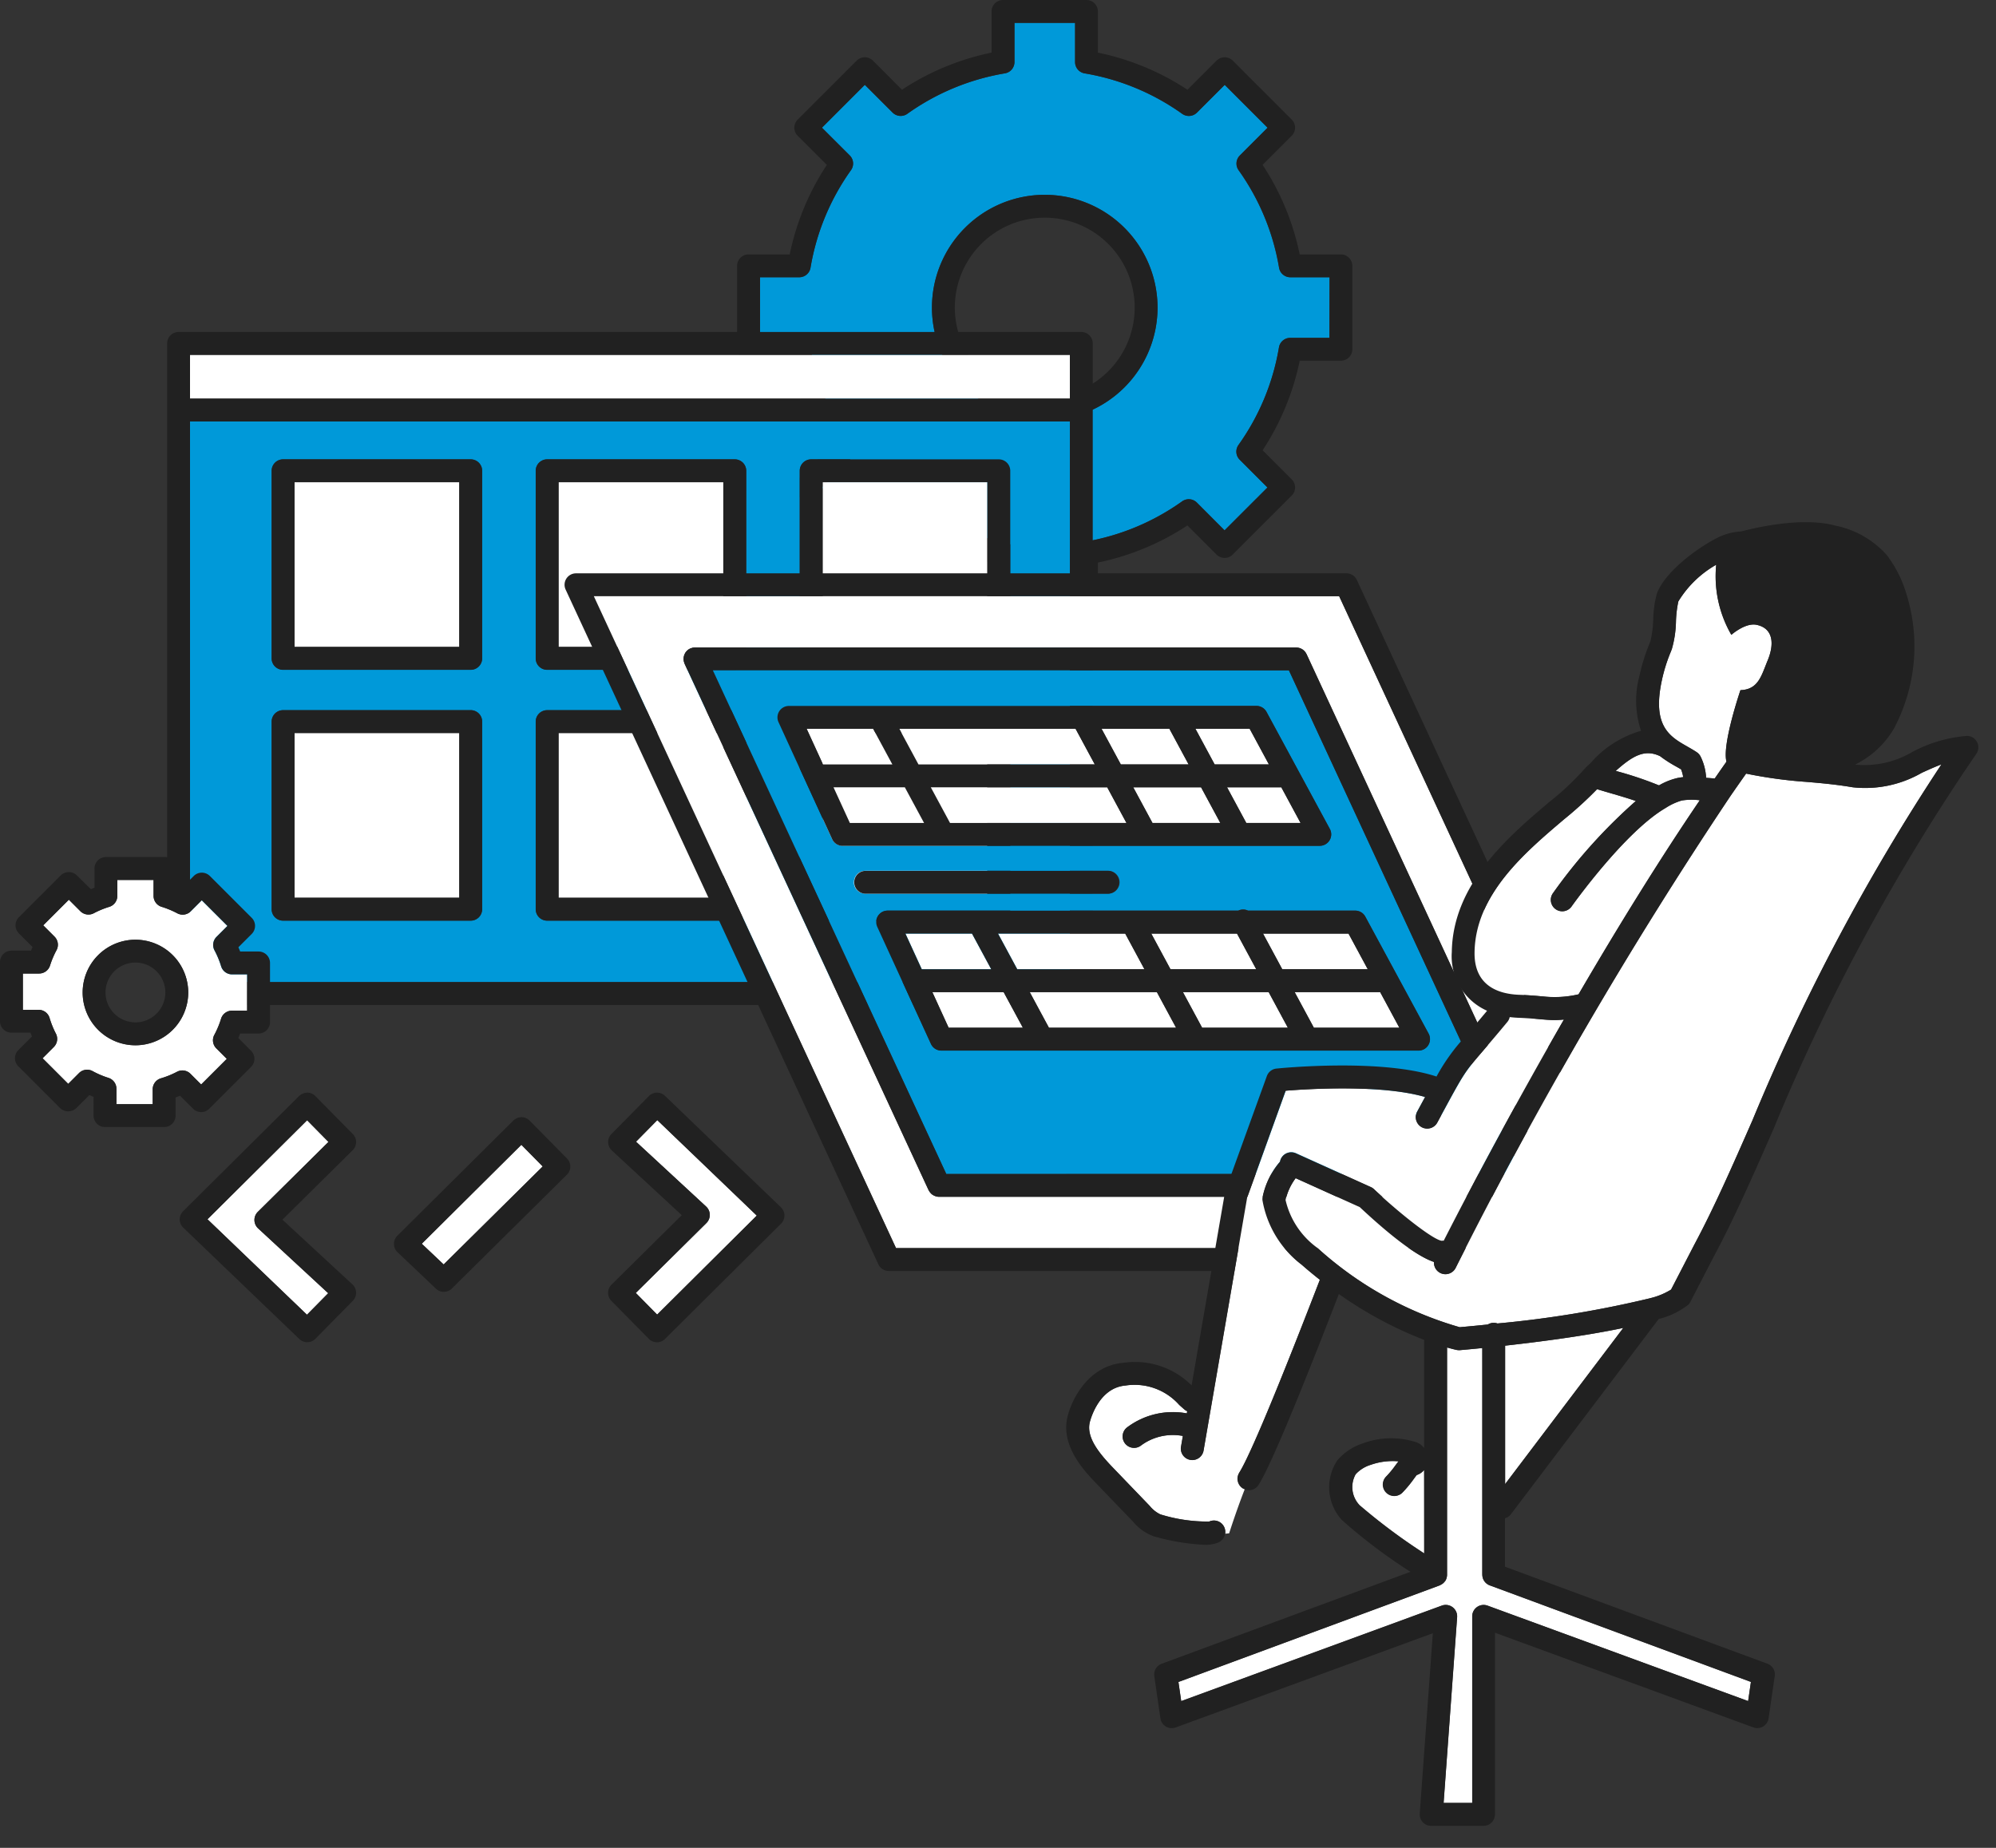 <svg id="グループ_35202" data-name="グループ 35202" xmlns="http://www.w3.org/2000/svg" xmlns:xlink="http://www.w3.org/1999/xlink" width="135" height="125" viewBox="0 0 135 125">
  <rect x="0" y="0" width="135" height="125" fill="#333333" stroke="none"/>
  <defs>
    <clipPath id="clip-path">
      <rect id="長方形_10333" data-name="長方形 10333" width="135" height="125" fill="none"/>
    </clipPath>
  </defs>
  <g id="グループ_35193" data-name="グループ 35193" clip-path="url(#clip-path)">
    <path id="パス_216749" data-name="パス 216749" d="M121.555,19.168a15.867,15.867,0,0,0-2.737-6.6.773.773,0,0,1,.083-.995l1.878-1.878-2.9-2.9L116,8.671a.773.773,0,0,1-.995.083,15.88,15.88,0,0,0-6.6-2.737.773.773,0,0,1-.645-.762V2.6h-4.1V5.255a.772.772,0,0,1-.645.762,15.872,15.872,0,0,0-6.6,2.737.774.774,0,0,1-.995-.083L93.54,6.794l-2.9,2.9,1.878,1.878a.773.773,0,0,1,.083.995,15.873,15.873,0,0,0-2.737,6.6.772.772,0,0,1-.762.645H86.451v4.1H89.1a.772.772,0,0,1,.762.645,15.879,15.879,0,0,0,2.737,6.6.774.774,0,0,1-.083,1l-1.878,1.877,2.9,2.9,1.878-1.878a.773.773,0,0,1,.995-.083,15.872,15.872,0,0,0,6.6,2.737.773.773,0,0,1,.645.762v2.654h4.1V38.468a.773.773,0,0,1,.645-.762,15.872,15.872,0,0,0,6.6-2.737.773.773,0,0,1,.995.083l1.878,1.878,2.9-2.9L118.9,32.154a.774.774,0,0,1-.083-1,15.867,15.867,0,0,0,2.737-6.6.774.774,0,0,1,.763-.645h2.652v-4.1h-2.652a.774.774,0,0,1-.763-.645M105.711,29.491a7.629,7.629,0,1,1,7.629-7.629,7.638,7.638,0,0,1-7.629,7.629" transform="translate(-35.049 -1.055)" fill="#0099d9"/>
    <path id="パス_216750" data-name="パス 216750" d="M124.688,17.211H121.9a17.371,17.371,0,0,0-2.51-6.057l1.97-1.971a.773.773,0,0,0,0-1.093L117.372,4.1a.774.774,0,0,0-1.093,0l-1.971,1.97a17.355,17.355,0,0,0-6.057-2.51V.774A.774.774,0,0,0,107.477,0h-5.644a.774.774,0,0,0-.774.774V3.559A17.36,17.36,0,0,0,95,6.069L93.032,4.1a.775.775,0,0,0-1.094,0L87.946,8.09a.773.773,0,0,0,0,1.093l1.971,1.971a17.371,17.371,0,0,0-2.511,6.057H84.622a.774.774,0,0,0-.774.774v5.644a.774.774,0,0,0,.774.774h2.785a17.359,17.359,0,0,0,2.511,6.057l-1.971,1.97a.774.774,0,0,0,0,1.094l3.991,3.991a.775.775,0,0,0,1.094,0L95,35.545a17.361,17.361,0,0,0,6.057,2.511V40.84a.774.774,0,0,0,.774.774h5.644a.773.773,0,0,0,.774-.774V38.055a17.356,17.356,0,0,0,6.057-2.511l1.971,1.971a.774.774,0,0,0,1.093,0l3.991-3.991a.774.774,0,0,0,0-1.094l-1.97-1.971A17.369,17.369,0,0,0,121.9,24.4h2.785a.774.774,0,0,0,.774-.774V17.985a.774.774,0,0,0-.774-.774m-.774,5.644h-2.653a.773.773,0,0,0-.762.645,15.876,15.876,0,0,1-2.738,6.6.774.774,0,0,0,.084,1l1.877,1.878-2.9,2.9L114.948,34a.774.774,0,0,0-1-.083,15.867,15.867,0,0,1-6.6,2.737.774.774,0,0,0-.645.763v2.653h-4.1V37.414a.774.774,0,0,0-.645-.763,15.87,15.87,0,0,1-6.6-2.737.774.774,0,0,0-1,.083l-1.877,1.878-2.9-2.9L91.465,31.1a.775.775,0,0,0,.083-1,15.864,15.864,0,0,1-2.737-6.6.774.774,0,0,0-.763-.645H85.4v-4.1h2.653a.773.773,0,0,0,.763-.645,15.858,15.858,0,0,1,2.737-6.6.774.774,0,0,0-.083-.995L89.587,8.637l2.9-2.9,1.877,1.877a.775.775,0,0,0,1,.083,15.864,15.864,0,0,1,6.6-2.737.774.774,0,0,0,.645-.763V1.547h4.1V4.2a.774.774,0,0,0,.645.763,15.866,15.866,0,0,1,6.6,2.737.774.774,0,0,0,1-.083l1.877-1.877,2.9,2.9-1.877,1.878a.774.774,0,0,0-.084.995,15.879,15.879,0,0,1,2.738,6.6.773.773,0,0,0,.762.645h2.653Z" transform="translate(-33.994)" fill="#212121"/>
    <path id="パス_216751" data-name="パス 216751" d="M113.641,22.163a7.629,7.629,0,1,0,7.629,7.629,7.638,7.638,0,0,0-7.629-7.629m-6.082,7.629a6.082,6.082,0,1,1,6.082,6.082,6.089,6.089,0,0,1-6.082-6.082" transform="translate(-42.979 -8.985)" fill="#212121"/>
    <rect id="長方形_10326" data-name="長方形 10326" width="11.142" height="11.142" transform="translate(37.778 49.587)" fill="#fff"/>
    <rect id="長方形_10327" data-name="長方形 10327" width="11.142" height="11.142" transform="translate(19.92 32.62)" fill="#fff"/>
    <rect id="長方形_10328" data-name="長方形 10328" width="11.142" height="11.142" transform="translate(55.638 49.587)" fill="#fff"/>
    <rect id="長方形_10329" data-name="長方形 10329" width="11.142" height="11.142" transform="translate(37.778 32.62)" fill="#fff"/>
    <rect id="長方形_10330" data-name="長方形 10330" width="11.142" height="11.142" transform="translate(55.638 32.62)" fill="#fff"/>
    <rect id="長方形_10331" data-name="長方形 10331" width="11.142" height="11.142" transform="translate(19.92 49.587)" fill="#fff"/>
    <rect id="長方形_10332" data-name="長方形 10332" width="59.509" height="2.96" transform="translate(12.852 24.005)" fill="#fff"/>
    <path id="パス_216752" data-name="パス 216752" d="M81.125,47.953H21.616V85.875H81.125ZM41.373,80.944a.774.774,0,0,1-.774.774H27.91a.774.774,0,0,1-.774-.774V68.254a.774.774,0,0,1,.774-.774H40.6a.774.774,0,0,1,.774.774Zm0-16.967a.774.774,0,0,1-.774.774H27.91a.774.774,0,0,1-.774-.774V51.287a.774.774,0,0,1,.774-.774H40.6a.774.774,0,0,1,.774.774ZM59.232,80.944a.774.774,0,0,1-.774.774H45.769A.774.774,0,0,1,45,80.944V68.254a.774.774,0,0,1,.774-.774h12.69a.774.774,0,0,1,.774.774Zm0-16.967a.774.774,0,0,1-.774.774H45.769A.774.774,0,0,1,45,63.977V51.287a.774.774,0,0,1,.774-.774h12.69a.774.774,0,0,1,.774.774ZM77.091,80.944a.774.774,0,0,1-.774.774H63.628a.774.774,0,0,1-.774-.774V68.254a.774.774,0,0,1,.774-.774h12.69a.774.774,0,0,1,.774.774Zm0-16.967a.774.774,0,0,1-.774.774H63.628a.774.774,0,0,1-.774-.774V51.287a.774.774,0,0,1,.774-.774h12.69a.774.774,0,0,1,.774.774Z" transform="translate(-8.764 -19.441)" fill="#0099d9"/>
    <path id="パス_216753" data-name="パス 216753" d="M80.844,37.771H19.788a.773.773,0,0,0-.774.774V82.521a.774.774,0,0,0,.774.774H80.844a.774.774,0,0,0,.774-.774V38.545a.774.774,0,0,0-.774-.774M20.561,43.826H80.07V81.748H20.561Zm0-4.508H80.07v2.96H20.561Z" transform="translate(-7.709 -15.313)" fill="#212121"/>
    <path id="パス_216754" data-name="パス 216754" d="M44.363,52.26H31.674a.774.774,0,0,0-.774.774v12.69a.773.773,0,0,0,.774.774h12.69a.774.774,0,0,0,.774-.774V53.034a.774.774,0,0,0-.774-.774M43.59,64.95H32.447V53.807H43.59Z" transform="translate(-12.527 -21.187)" fill="#212121"/>
    <path id="パス_216755" data-name="パス 216755" d="M74.4,52.26H61.711a.774.774,0,0,0-.774.774v12.69a.773.773,0,0,0,.774.774H74.4a.774.774,0,0,0,.774-.774V53.034a.774.774,0,0,0-.774-.774m-.774,12.69H62.484V53.807H73.627Z" transform="translate(-24.705 -21.187)" fill="#212121"/>
    <path id="パス_216756" data-name="パス 216756" d="M104.437,52.26H91.748a.774.774,0,0,0-.774.774v12.69a.774.774,0,0,0,.774.774h12.69a.774.774,0,0,0,.774-.774V53.034a.774.774,0,0,0-.774-.774m-.774,12.69H92.521V53.807h11.142Z" transform="translate(-36.883 -21.187)" fill="#212121"/>
    <path id="パス_216757" data-name="パス 216757" d="M44.363,80.8H31.674a.773.773,0,0,0-.774.773v12.69a.774.774,0,0,0,.774.774h12.69a.774.774,0,0,0,.774-.774V81.57a.773.773,0,0,0-.774-.773m-.774,12.69H32.447V82.344H43.59Z" transform="translate(-12.527 -32.757)" fill="#212121"/>
    <path id="パス_216758" data-name="パス 216758" d="M74.4,80.8H61.711a.773.773,0,0,0-.774.773v12.69a.774.774,0,0,0,.774.774H74.4a.774.774,0,0,0,.774-.774V81.57A.773.773,0,0,0,74.4,80.8m-.774,12.69H62.484V82.344H73.627Z" transform="translate(-24.705 -32.757)" fill="#212121"/>
    <path id="パス_216759" data-name="パス 216759" d="M104.437,80.8H91.748a.773.773,0,0,0-.774.773v12.69a.774.774,0,0,0,.774.774h12.69a.774.774,0,0,0,.774-.774V81.57a.773.773,0,0,0-.774-.773m-.774,12.69H92.521V82.344h11.142Z" transform="translate(-36.883 -32.757)" fill="#212121"/>
    <path id="パス_216760" data-name="パス 216760" d="M23.6,134.152l6.729,6.458,1.436-1.457-4.741-4.386a.774.774,0,0,1-.019-1.117l4.779-4.728-1.445-1.466Z" transform="translate(-9.57 -51.673)" fill="#fff"/>
    <path id="パス_216761" data-name="パス 216761" d="M32.149,127.111l-2.532-2.569a.775.775,0,0,0-.546-.231.874.874,0,0,0-.549.225l-7.851,7.8a.773.773,0,0,0,.01,1.107l7.851,7.535a.773.773,0,0,0,1.086-.014l2.532-2.57a.772.772,0,0,0-.026-1.111l-4.733-4.378,4.752-4.7a.773.773,0,0,0,.007-1.093m-6.421,5.264a.774.774,0,0,0,.019,1.118l4.741,4.385-1.436,1.457-6.729-6.459,6.738-6.7,1.445,1.466Z" transform="translate(-8.288 -50.399)" fill="#212121"/>
    <path id="パス_216762" data-name="パス 216762" d="M54.714,130.245l-6.735,6.693,1.479,1.4,6.7-6.631Z" transform="translate(-19.452 -52.804)" fill="#fff"/>
    <path id="パス_216763" data-name="パス 216763" d="M53.986,127.331a.774.774,0,0,0-.546-.23.826.826,0,0,0-.549.225l-7.851,7.8a.774.774,0,0,0,.013,1.109l2.6,2.468a.773.773,0,0,0,1.077-.011l7.782-7.7a.773.773,0,0,0,.007-1.093Zm-7.291,8.332,6.735-6.693,1.445,1.466-6.7,6.631Z" transform="translate(-18.168 -51.529)" fill="#212121"/>
    <path id="パス_216764" data-name="パス 216764" d="M72.337,128.9l4.741,4.386A.773.773,0,0,1,77.1,134.4l-4.777,4.728,1.445,1.466,6.738-6.7-6.729-6.458Z" transform="translate(-29.32 -51.667)" fill="#fff"/>
    <path id="パス_216765" data-name="パス 216765" d="M73.022,124.527a.774.774,0,0,0-1.086.015L69.4,127.111a.774.774,0,0,0,.026,1.111l4.733,4.378-4.752,4.7A.773.773,0,0,0,69.4,138.4l2.532,2.569a.775.775,0,0,0,.547.23h0a.772.772,0,0,0,.545-.225l7.851-7.8a.773.773,0,0,0-.01-1.107Zm-.53,14.8-1.445-1.466,4.778-4.728a.774.774,0,0,0-.019-1.118l-4.74-4.385,1.436-1.457,6.729,6.458Z" transform="translate(-28.047 -50.399)" fill="#212121"/>
    <path id="パス_216766" data-name="パス 216766" d="M139.582,89.575l1.3,2.41h3.671l-1.3-2.41Z" transform="translate(-56.589 -36.315)" fill="#fff"/>
    <path id="パス_216767" data-name="パス 216767" d="M119.122,91.985l-1.3-2.41h-11.93l1.3,2.41Z" transform="translate(-42.929 -36.315)" fill="#fff"/>
    <path id="パス_216768" data-name="パス 216768" d="M133.5,89.575H128.91l1.3,2.41H134.8Z" transform="translate(-52.263 -36.315)" fill="#fff"/>
    <path id="パス_216769" data-name="パス 216769" d="M126.614,85.329H131.2l-1.3-2.41H125.31Z" transform="translate(-50.803 -33.617)" fill="#fff"/>
    <path id="パス_216770" data-name="パス 216770" d="M103.591,85.329h11.93l-1.3-2.41h-11.93Z" transform="translate(-41.469 -33.617)" fill="#fff"/>
    <path id="パス_216771" data-name="パス 216771" d="M110.877,112.87h-4.824l1.105,2.41h5.022Z" transform="translate(-42.996 -45.76)" fill="#fff"/>
    <path id="パス_216772" data-name="パス 216772" d="M114.828,108.625h8.6l-1.3-2.41h-8.6Z" transform="translate(-46.025 -43.061)" fill="#fff"/>
    <path id="パス_216773" data-name="パス 216773" d="M125.729,112.87h-8.6l1.3,2.41h8.6Z" transform="translate(-47.485 -45.76)" fill="#fff"/>
    <path id="パス_216774" data-name="パス 216774" d="M130.954,106.214l1.3,2.41h5.8l-1.3-2.41Z" transform="translate(-53.091 -43.061)" fill="#fff"/>
    <path id="パス_216775" data-name="パス 216775" d="M108.8,108.625l-1.3-2.41H103l1.105,2.41Z" transform="translate(-41.759 -43.061)" fill="#fff"/>
    <path id="パス_216776" data-name="パス 216776" d="M140.353,112.87h-5.8l1.3,2.41h5.8Z" transform="translate(-54.551 -45.76)" fill="#fff"/>
    <path id="パス_216777" data-name="パス 216777" d="M99.641,89.575H94.817l1.105,2.41h5.022Z" transform="translate(-38.441 -36.315)" fill="#fff"/>
    <path id="パス_216778" data-name="パス 216778" d="M137.285,85.329h3.671l-1.3-2.41h-3.67Z" transform="translate(-55.13 -33.617)" fill="#fff"/>
    <path id="パス_216779" data-name="パス 216779" d="M97.566,85.329l-1.3-2.41h-4.5l1.105,2.41Z" transform="translate(-37.203 -33.617)" fill="#fff"/>
    <path id="パス_216780" data-name="パス 216780" d="M144.969,108.625h5.783l-1.3-2.41h-5.783Z" transform="translate(-58.245 -43.061)" fill="#fff"/>
    <path id="パス_216781" data-name="パス 216781" d="M120.049,76.263H81.09l15.788,34.07h38.959ZM89.158,87.684l-3.629-7.915a.773.773,0,0,1,.7-1.1h31.627a.773.773,0,0,1,.68.406l4.282,7.915a.774.774,0,0,1-.68,1.142H89.861a.774.774,0,0,1-.7-.451m1.47,2.917a.773.773,0,0,1,.774-.774h16.392a.774.774,0,1,1,0,1.547H91.4a.774.774,0,0,1-.774-.774m5.914,11.385a.773.773,0,0,1-.7-.451l-3.63-7.915a.774.774,0,0,1,.7-1.1h23.715a.77.77,0,0,1,.661,0h7.252a.773.773,0,0,1,.68.406l4.282,7.914a.774.774,0,0,1-.68,1.142Zm23.228,2.468a.774.774,0,0,1,.774-.774h4.166a.774.774,0,0,1,0,1.547h-4.166a.774.774,0,0,1-.774-.774m10.927,3.468H122.87a.774.774,0,0,1,0-1.547H130.7a.774.774,0,0,1,0,1.547" transform="translate(-32.876 -30.919)" fill="#0099d9"/>
    <path id="パス_216782" data-name="パス 216782" d="M147.265,112.87l1.3,2.41h5.783l-1.3-2.41Z" transform="translate(-59.704 -45.76)" fill="#fff"/>
    <path id="パス_216783" data-name="パス 216783" d="M67.556,67.831l20.435,44.1H138.4l-20.435-44.1Zm64.778,39.845v.012c0,.018,0,.034-.005.052a.707.707,0,0,1-.009.087c0,.025-.012.048-.018.073s-.013.048-.022.07-.022.047-.033.07-.022.043-.035.064a.606.606,0,0,1-.044.059.652.652,0,0,1-.048.059c-.017.018-.037.034-.056.051s-.036.032-.056.046a.76.76,0,0,1-.077.045c-.015.008-.029.019-.044.026l-.011,0a.722.722,0,0,1-.122.041c-.011,0-.021.008-.032.01a.794.794,0,0,1-.152.016H90.9a.774.774,0,0,1-.194-.027l-.045-.014a.766.766,0,0,1-.149-.067l-.03-.017a.74.74,0,0,1-.146-.123c-.011-.011-.02-.024-.03-.036a.767.767,0,0,1-.1-.146c0-.007-.01-.012-.012-.019L73.69,72.4l0-.011a.845.845,0,0,1-.03-.085c-.007-.021-.015-.042-.02-.063s-.006-.045-.009-.067a.872.872,0,0,1-.009-.087v-.012c0-.018,0-.034.005-.052a.843.843,0,0,1,.009-.087.709.709,0,0,1,.019-.072.7.7,0,0,1,.022-.071.68.68,0,0,1,.033-.07c.011-.022.021-.043.034-.064s.029-.039.044-.059a.655.655,0,0,1,.049-.059c.017-.018.036-.034.056-.051s.036-.032.056-.046.051-.031.077-.046.028-.018.044-.026l.011,0a.843.843,0,0,1,.085-.029c.021-.007.042-.015.062-.02s.045-.006.068-.009a.87.87,0,0,1,.087-.009h40.675c.018,0,.034,0,.052.005a.716.716,0,0,1,.087.009.676.676,0,0,1,.07.018.743.743,0,0,1,.073.023.7.7,0,0,1,.067.032c.023.011.045.023.066.036s.039.028.058.043.041.032.06.05a.72.72,0,0,1,.049.055.745.745,0,0,1,.048.058.691.691,0,0,1,.045.076c.008.015.018.029.026.044l16.5,35.617,0,.011a.74.74,0,0,1,.029.084c.007.021.015.042.02.063s.006.045.009.067a.728.728,0,0,1,.009.087" transform="translate(-27.389 -27.5)" fill="#fff"/>
    <path id="パス_216784" data-name="パス 216784" d="M138.907,112.062a.773.773,0,0,0,.05-.741L117.806,65.677a.773.773,0,0,0-.7-.448H64.993a.773.773,0,0,0-.7,1.1l21.152,45.643a.774.774,0,0,0,.7.448h52.111a.774.774,0,0,0,.652-.357m-52.269-1.19L66.2,66.776H116.61l20.435,44.1Z" transform="translate(-26.036 -26.445)" fill="#212121"/>
    <path id="パス_216785" data-name="パス 216785" d="M158.657,126.908h-7.826a.774.774,0,0,0,0,1.547h7.826a.774.774,0,0,0,0-1.547" transform="translate(-60.836 -51.451)" fill="#212121"/>
    <path id="パス_216786" data-name="パス 216786" d="M151.857,123.149a.774.774,0,0,0-.774-.774h-4.166a.774.774,0,0,0,0,1.547h4.166a.774.774,0,0,0,.774-.774" transform="translate(-59.25 -49.613)" fill="#212121"/>
    <path id="パス_216787" data-name="パス 216787" d="M115.07,99.851a.774.774,0,0,0-.774-.774H97.9a.774.774,0,0,0,0,1.547H114.3a.774.774,0,0,0,.774-.774" transform="translate(-39.379 -40.168)" fill="#212121"/>
    <path id="パス_216788" data-name="パス 216788" d="M136.43,109.822a.787.787,0,0,0-.029-.084.083.083,0,0,1,0-.011L119.892,74.11c-.007-.016-.018-.029-.026-.045a.693.693,0,0,0-.045-.076.628.628,0,0,0-.048-.058.721.721,0,0,0-.049-.055c-.019-.018-.04-.034-.06-.05s-.037-.03-.057-.042a.723.723,0,0,0-.067-.036.687.687,0,0,0-.067-.032c-.024-.01-.049-.015-.074-.023a.705.705,0,0,0-.07-.018.736.736,0,0,0-.088-.009c-.018,0-.034-.005-.052-.005H78.515a.87.87,0,0,0-.087.009c-.023,0-.045,0-.067.009s-.042.013-.062.02a.693.693,0,0,0-.086.03l-.011,0c-.016.007-.029.018-.044.026a.763.763,0,0,0-.077.045.718.718,0,0,0-.056.047.743.743,0,0,0-.056.05c-.018.019-.033.039-.049.059s-.03.038-.044.059-.023.042-.034.064a.68.68,0,0,0-.033.07c-.009.023-.015.047-.022.071s-.014.047-.019.072a.714.714,0,0,0-.008.087.522.522,0,0,0-.005.052v.012a.622.622,0,0,0,.009.087.63.63,0,0,0,.009.067.483.483,0,0,0,.02.063.683.683,0,0,0,.029.085l0,.011L94.33,110.377c0,.007.009.012.012.019a.742.742,0,0,0,.1.146c.01.012.018.024.029.036a.783.783,0,0,0,.146.124l.031.016a.76.76,0,0,0,.149.067l.045.014a.774.774,0,0,0,.194.027H135.7a.794.794,0,0,0,.152-.016l.032-.01a.788.788,0,0,0,.123-.042l.01,0c.015-.007.029-.018.044-.026s.052-.029.077-.046a.711.711,0,0,0,.056-.046c.019-.017.039-.033.056-.051a.732.732,0,0,0,.048-.058c.015-.02.031-.039.045-.059s.023-.042.034-.064a.679.679,0,0,0,.033-.07c.009-.023.015-.046.022-.07s.014-.048.019-.073a.84.84,0,0,0,.008-.087c0-.018.005-.034.005-.052v-.012a.725.725,0,0,0-.009-.087c0-.023,0-.045-.009-.067s-.013-.042-.02-.063m-40.9-.544L79.737,75.208H118.7l15.788,34.07Z" transform="translate(-31.523 -29.864)" fill="#212121"/>
    <path id="パス_216789" data-name="パス 216789" d="M125.119,89.779a.774.774,0,0,0,.68-1.142l-4.282-7.915a.775.775,0,0,0-.681-.406H89.21a.774.774,0,0,0-.7,1.1l3.629,7.915a.774.774,0,0,0,.7.451ZM108.6,81.864l1.3,2.41H97.976l-1.3-2.41Zm6.345,0,1.3,2.41h-4.587l-1.3-2.41Zm-1.142,6.368-1.3-2.41h4.587l1.3,2.41Zm-3.063-2.41,1.3,2.41h-11.93l-1.3-2.41Zm9.407,2.41-1.3-2.41h3.671l1.3,2.41Zm1.53-3.958h-3.67l-1.3-2.41h3.67Zm-26.767-2.41,1.3,2.41h-4.7l-1.105-2.41ZM92.23,85.822h4.824l1.3,2.41H93.335Z" transform="translate(-35.854 -32.562)" fill="#212121"/>
    <path id="パス_216790" data-name="パス 216790" d="M137.019,112.646a.773.773,0,0,0,.016-.764l-4.282-7.915a.773.773,0,0,0-.68-.406h-7.252a.77.77,0,0,0-.661,0H100.446a.773.773,0,0,0-.7,1.1l3.629,7.915a.775.775,0,0,0,.7.451h32.28a.773.773,0,0,0,.664-.378m-4.1-5.127h-5.783l-1.3-2.41h5.783Zm-11.2,3.958-1.3-2.41h5.8l1.3,2.41Zm-10.364,0-1.3-2.41h8.6l1.3,2.41Zm5.16-6.368,1.3,2.41h-8.605l-1.3-2.41Zm3.062,2.41-1.3-2.41h5.8l1.3,2.41Zm-13.426-2.41,1.3,2.41h-4.7l-1.105-2.41Zm-2.683,3.958h4.824l1.3,2.41h-5.022Zm25.808,2.41-1.3-2.41h5.783l1.3,2.41Z" transform="translate(-40.409 -41.956)" fill="#212121"/>
    <path id="パス_216791" data-name="パス 216791" d="M16.01,105.955a6.068,6.068,0,0,0-.448-1.079.772.772,0,0,1,.135-.911l.74-.741L14.7,101.49l-.745.745a.774.774,0,0,1-.909.136,5.994,5.994,0,0,0-1.06-.439.775.775,0,0,1-.547-.74v-1.077H8.99v1.077a.775.775,0,0,1-.547.74,6.006,6.006,0,0,0-1.045.432.774.774,0,0,1-.908-.138l-.778-.778-1.734,1.734.766.766a.773.773,0,0,1,.134.913,6.059,6.059,0,0,0-.44,1.041.772.772,0,0,1-.737.54H2.6V108.9H3.667a.774.774,0,0,1,.742.553,6.018,6.018,0,0,0,.428,1.06.774.774,0,0,1-.14.9l-.761.762,1.734,1.734.73-.731a.774.774,0,0,1,.918-.132,6.01,6.01,0,0,0,1.072.457.774.774,0,0,1,.54.738v1.043h2.452v-1.008a.774.774,0,0,1,.555-.742,6,6,0,0,0,1.093-.444.773.773,0,0,1,.907.137l.723.724,1.734-1.734-.709-.709a.773.773,0,0,1-.134-.914,5.959,5.959,0,0,0,.455-1.091.774.774,0,0,1,.74-.547H17.77V106.5H16.749a.773.773,0,0,1-.739-.548M10.216,111.3a3.57,3.57,0,1,1,3.57-3.57,3.575,3.575,0,0,1-3.57,3.57" transform="translate(-1.055 -40.589)" fill="#fff"/>
    <path id="パス_216792" data-name="パス 216792" d="M12.972,106.91a3.57,3.57,0,1,0,3.57,3.57,3.574,3.574,0,0,0-3.57-3.57m-2.023,3.57a2.023,2.023,0,1,1,2.023,2.023,2.025,2.025,0,0,1-2.023-2.023" transform="translate(-3.812 -43.344)" fill="#212121"/>
    <path id="パス_216793" data-name="パス 216793" d="M17.488,103.9H16.243c-.037-.1-.077-.191-.119-.287l.9-.9a.773.773,0,0,0,0-1.093l-2.828-2.828a.774.774,0,0,0-1.093,0l-.9.9q-.131-.057-.263-.109v-1.3a.774.774,0,0,0-.774-.774h-4a.774.774,0,0,0-.774.774v1.3q-.124.048-.246.1L5.2,98.753a.774.774,0,0,0-1.094,0l-2.828,2.828a.773.773,0,0,0,0,1.093l.923.923q-.054.122-.1.244H.774a.774.774,0,0,0-.774.774v4a.773.773,0,0,0,.774.774H2.058q.05.131.105.26l-.924.924a.774.774,0,0,0,0,1.094l2.828,2.828a.8.8,0,0,0,1.094,0l.885-.885c.093.042.187.082.282.12V115a.774.774,0,0,0,.774.774h4a.774.774,0,0,0,.774-.774v-1.227q.152-.058.3-.122l.884.884a.772.772,0,0,0,1.094,0l2.827-2.828a.773.773,0,0,0,0-1.093l-.865-.866c.045-.1.086-.2.126-.3h1.247a.774.774,0,0,0,.774-.774v-4a.774.774,0,0,0-.774-.774m-.774,4H15.692a.774.774,0,0,0-.74.547,6.042,6.042,0,0,1-.455,1.091.773.773,0,0,0,.134.914l.709.709-1.734,1.734-.724-.724a.773.773,0,0,0-.907-.137,5.979,5.979,0,0,1-1.093.444.774.774,0,0,0-.554.742v1.008H7.875v-1.043a.774.774,0,0,0-.54-.738,6.015,6.015,0,0,1-1.073-.457.772.772,0,0,0-.917.132l-.73.731L2.88,111.119l.762-.762a.774.774,0,0,0,.14-.9,6.067,6.067,0,0,1-.428-1.06.774.774,0,0,0-.741-.554H1.547v-2.452h1.1a.774.774,0,0,0,.737-.54,6.013,6.013,0,0,1,.44-1.041.774.774,0,0,0-.135-.913l-.765-.766,1.734-1.734.778.778a.773.773,0,0,0,.907.138,6.025,6.025,0,0,1,1.045-.432.775.775,0,0,0,.548-.74V99.06h2.452v1.077a.774.774,0,0,0,.547.74,5.989,5.989,0,0,1,1.06.439.774.774,0,0,0,.909-.136l.745-.745,1.734,1.734-.74.741a.773.773,0,0,0-.135.911,6.024,6.024,0,0,1,.448,1.079.774.774,0,0,0,.74.548h1.021Z" transform="translate(0 -39.534)" fill="#212121"/>
    <path id="パス_216794" data-name="パス 216794" d="M158.679,166.824a1.072,1.072,0,0,1-.5.344c-.048.055-.125.161-.19.249a8.173,8.173,0,0,1-.8.962.774.774,0,0,1-1.1-1.085,6.694,6.694,0,0,0,.658-.792c.064-.087.128-.175.2-.26a4.459,4.459,0,0,0-1.879.236,2.277,2.277,0,0,0-1.025.643,1.771,1.771,0,0,0,.263,2.083,40.05,40.05,0,0,0,4.382,3.268Z" transform="translate(-62.351 -67.39)" fill="#fff"/>
    <path id="パス_216795" data-name="パス 216795" d="M171.22,152.278v9.37l7.994-10.565c-2.55.535-5.658.937-7.994,1.2" transform="translate(-69.416 -61.252)" fill="#fff"/>
    <path id="パス_216796" data-name="パス 216796" d="M188.363,87.315a2.6,2.6,0,0,0-.141-.524c-.106-.064-.219-.128-.335-.194a8.448,8.448,0,0,1-1.087-.7c-1.046-.5-1.865-.02-3,.995l.1.029a24.392,24.392,0,0,1,2.83.954,4.527,4.527,0,0,1,1.226-.495,3.39,3.39,0,0,1,.415-.064" transform="translate(-74.514 -34.743)" fill="#fff"/>
    <path id="パス_216797" data-name="パス 216797" d="M154.6,168.674V153.342c-.66.065-1.188.114-1.519.142a.639.639,0,0,1-.067,0,.789.789,0,0,1-.159-.016c-.041-.009-.268-.059-.638-.165v15.368c0,.008,0,.015,0,.023a.753.753,0,0,1-.029.184c0,.014-.007.027-.011.041a.765.765,0,0,1-.077.165c0,.005-.008.009-.012.014a.618.618,0,0,1-.048.057.729.729,0,0,1-.1.105.738.738,0,0,1-.062.045.785.785,0,0,1-.127.071c-.014.006-.024.016-.038.021l-17.664,6.531.188,1.295,17.623-6.459a.773.773,0,0,1,1.038.782l-.914,12.565h1.935V171.493a.773.773,0,0,1,1.039-.726l17.623,6.459.188-1.295L155.11,169.4a.773.773,0,0,1-.505-.725" transform="translate(-54.348 -62.153)" fill="#fff"/>
    <path id="パス_216798" data-name="パス 216798" d="M190.648,76.56c.225.128.438.25.626.377a.774.774,0,0,1,.271.319,3.673,3.673,0,0,1,.361,1.411l.583.046c.266-.384.531-.766.795-1.139-.312-1.16.945-4.836.945-4.836,1.217-.045,1.409-.97,1.843-2.016.448-1.079.4-2.166-.759-2.405-.759-.156-1.7.678-1.7.678a7.922,7.922,0,0,1-1.024-4.741,7.091,7.091,0,0,0-2.561,2.48,7.56,7.56,0,0,0-.16,1.34,7.245,7.245,0,0,1-.279,1.882l-.066.172a10.989,10.989,0,0,0-.609,1.937c-.677,3.124.549,3.82,1.734,4.493" transform="translate(-76.511 -26.051)" fill="#fff"/>
    <path id="パス_216799" data-name="パス 216799" d="M159.922,124.853a.766.766,0,0,1,.4-.112.755.755,0,0,1,.247.044,72.471,72.471,0,0,0,10.3-1.7c.011,0,.021-.008.032-.01a4.766,4.766,0,0,0,1.413-.582l1.578-3.051c1.323-2.475,2.535-5.234,3.939-8.43a141.941,141.941,0,0,1,12.768-24.045c-.441.162-.877.361-1.324.565a7.654,7.654,0,0,1-4.67.983c-1.179-.2-2.164-.283-3.116-.364a30.949,30.949,0,0,1-4.1-.562q-.548.773-1.1,1.575a298.112,298.112,0,0,0-18.546,31.863.773.773,0,0,1-1.462-.4c-.824-.275-2.3-1.164-5.021-3.71l-4.338-1.96a3.85,3.85,0,0,0-.681,1.472,5.5,5.5,0,0,0,2.13,3.227,24.329,24.329,0,0,0,9.647,5.383c.631-.056,1.27-.117,1.909-.183" transform="translate(-59.287 -35.258)" fill="#fff"/>
    <path id="パス_216800" data-name="パス 216800" d="M134.05,146.518c.487-.765,1.831-3.663,5.449-13.043-.4-.32-.81-.652-1.219-1.014a6.98,6.98,0,0,1-2.66-4.376.783.783,0,0,1,.018-.247,5.28,5.28,0,0,1,1.168-2.355.742.742,0,0,1,.053-.179.774.774,0,0,1,1.023-.386l5.064,2.288a.771.771,0,0,1,.211.141c1.706,1.6,3.918,3.357,4.571,3.486a.761.761,0,0,1,.152-.007c2.19-4.291,5.03-9.575,8.126-14.955-.24.023-.448.033-.645.033-.313,0-.6-.024-.969-.058s-.812-.074-1.486-.1c-.193-.007-.379-.024-.562-.046a.75.75,0,0,1-.15.316c-.743.9-1.274,1.518-1.678,1.991-1.247,1.453-1.247,1.453-2.83,4.378l-.238.442a.774.774,0,1,1-1.36-.737l.238-.441.291-.537c-2.94-.856-7.876-.55-9.428-.425l-2.6,7.208-2.955,17.134a.773.773,0,0,1-1.525-.263l.125-.725a3.62,3.62,0,0,0-2.869.674.773.773,0,0,1-.864-1.283,5.153,5.153,0,0,1,4-.917l.026-.15a.719.719,0,0,1-.155-.086c-.13-.111-.258-.225-.385-.339a4.031,4.031,0,0,0-3.647-1.308c-1.875.168-2.405,2.488-2.41,2.512-.22,1,.622,2.052,1.565,3.034l2.5,2.6a2.086,2.086,0,0,0,.712.567,10.71,10.71,0,0,0,3.308.486.769.769,0,0,1,1.076.825c.166-.014.269-.026.269-.026s.483-1.525,1.058-2.993a.832.832,0,0,1-.122-.055.774.774,0,0,1-.237-1.068" transform="translate(-50.226 -46.907)" fill="#fff"/>
    <path id="パス_216801" data-name="パス 216801" d="M181.766,90.549a4.1,4.1,0,0,0-1.113.513c-2.778,1.619-6.322,6.609-6.357,6.659a.773.773,0,1,1-1.263-.892,36.268,36.268,0,0,1,5.611-6.242c-.553-.19-1.114-.355-1.693-.523-.306-.089-.617-.18-.93-.275a25.329,25.329,0,0,1-2.231,2.036c-2.672,2.265-6,5.085-6.056,9-.033,2.275,1.619,2.819,3.012,2.874.714.029,1.187.071,1.566.106a7.142,7.142,0,0,0,2.457-.137c2.67-4.576,5.486-9.133,8.2-13.128a4.233,4.233,0,0,0-1.2.012" transform="translate(-68.002 -36.402)" fill="#fff"/>
    <path id="パス_216802" data-name="パス 216802" d="M182.182,73.867a9.4,9.4,0,0,0-3.669,1.083,6.366,6.366,0,0,1-3.772.866c-.032-.006-.061-.009-.093-.014a6.233,6.233,0,0,0,2.607-2.41,11.849,11.849,0,0,0,.865-9.1,8.15,8.15,0,0,0-1.342-2.668,6.338,6.338,0,0,0-3.463-1.982c-2.1-.572-5,.033-6.372.389a4.121,4.121,0,0,0-1.653.451c-1.392.708-3.573,2.352-4.065,3.788a7.576,7.576,0,0,0-.24,1.734,7.233,7.233,0,0,1-.18,1.434l-.065.171a12.4,12.4,0,0,0-.677,2.165,6.429,6.429,0,0,0,.1,3.747,7.094,7.094,0,0,0-3.4,2.167l-.348.325c-.016.015-.023.036-.037.052s-.036.025-.049.043a17.945,17.945,0,0,1-2.365,2.221c-2.757,2.338-6.533,5.54-6.6,10.154a4.029,4.029,0,0,0,2.386,3.975c-.624.752-1.094,1.3-1.454,1.72a13.305,13.305,0,0,0-1.966,2.729c-3.771-1.24-10.529-.568-10.827-.538a.773.773,0,0,0-.648.507l-2.8,7.737a.778.778,0,0,0-.034.131L129.765,117.8a5.417,5.417,0,0,0-4.626-1.527c-2.393.215-3.521,2.528-3.783,3.721-.428,1.95,1.185,3.629,1.96,4.437l2.5,2.6a3.309,3.309,0,0,0,1.37.974,15.358,15.358,0,0,0,3.411.578,2.464,2.464,0,0,0,.986-.158.786.786,0,0,0,.447-.587.759.759,0,0,0-.059-.442.766.766,0,0,0-1.018-.383,10.727,10.727,0,0,1-3.308-.486,2.094,2.094,0,0,1-.712-.568l-2.5-2.6c-.943-.982-1.785-2.029-1.565-3.034.005-.023.536-2.344,2.41-2.512a4.032,4.032,0,0,1,3.647,1.309c.127.114.255.228.386.339a.755.755,0,0,0,.154.086l-.026.149a5.151,5.151,0,0,0-4,.918.773.773,0,1,0,.864,1.283,3.619,3.619,0,0,1,2.868-.674l-.125.725a.773.773,0,1,0,1.524.263l2.955-17.135,2.6-7.207c1.552-.125,6.489-.43,9.428.425l-.291.537-.238.441a.773.773,0,0,0,.312,1.048.765.765,0,0,0,.367.093.774.774,0,0,0,.681-.4l.239-.442c1.583-2.927,1.583-2.927,2.83-4.379.4-.472.935-1.09,1.679-1.99a.755.755,0,0,0,.149-.317c.183.023.369.039.562.047.674.027,1.125.068,1.486.1s.656.058.969.058c.2,0,.4-.01.645-.033-3.095,5.38-5.936,10.664-8.125,14.954a.769.769,0,0,0-.152.007c-.652-.129-2.865-1.884-4.571-3.487a.785.785,0,0,0-.211-.141l-5.064-2.287a.773.773,0,0,0-1.023.386.727.727,0,0,0-.054.179,5.28,5.28,0,0,0-1.168,2.355.783.783,0,0,0-.018.247,6.975,6.975,0,0,0,2.661,4.376c.408.361.815.694,1.219,1.014-3.618,9.379-4.962,12.277-5.449,13.043a.773.773,0,0,0,.237,1.068.8.8,0,0,0,.122.055.761.761,0,0,0,.293.066.771.771,0,0,0,.653-.358c.747-1.172,2.575-5.521,5.432-12.914a26.588,26.588,0,0,0,5.766,3.1v7.315a1.164,1.164,0,0,0-.489-.375,5.5,5.5,0,0,0-3.679.071,3.8,3.8,0,0,0-1.7,1.138,3.283,3.283,0,0,0,.308,4.041,36.483,36.483,0,0,0,4.635,3.5l-16.824,6.22a.773.773,0,0,0-.5.837l.415,2.858a.773.773,0,0,0,1.032.615l17.393-6.374-.887,12.2a.774.774,0,0,0,.772.829h3.54a.774.774,0,0,0,.774-.774V134.531l17.478,6.405a.773.773,0,0,0,1.032-.615l.415-2.858a.773.773,0,0,0-.5-.837l-17.746-6.562v-3.275a.763.763,0,0,0,.4-.27l10-13.212a5.247,5.247,0,0,0,2-.964.766.766,0,0,0,.137-.189l1.639-3.168c1.346-2.518,2.569-5.3,3.986-8.527a137.788,137.788,0,0,1,13.715-25.377.773.773,0,0,0-.66-1.216m-20.8,3.347a24.392,24.392,0,0,0-2.83-.954l-.1-.029c1.139-1.015,1.959-1.5,3-.995a8.451,8.451,0,0,0,1.088.7c.117.067.229.13.335.194a2.607,2.607,0,0,1,.141.524,3.632,3.632,0,0,0-.415.064,4.53,4.53,0,0,0-1.226.495m.2-7.114a11,11,0,0,1,.609-1.937l.066-.172a7.219,7.219,0,0,0,.279-1.882,7.549,7.549,0,0,1,.161-1.34,7.084,7.084,0,0,1,2.56-2.48,7.924,7.924,0,0,0,1.024,4.741s.941-.835,1.7-.679c1.162.24,1.206,1.326.759,2.405-.433,1.045-.626,1.971-1.843,2.016,0,0-1.256,3.676-.945,4.836-.263.373-.529.755-.794,1.139l-.583-.046a3.667,3.667,0,0,0-.361-1.41.768.768,0,0,0-.271-.32c-.188-.127-.4-.249-.626-.377-1.185-.673-2.41-1.369-1.734-4.493M153.48,91.484c-.379-.034-.852-.078-1.566-.106-1.392-.055-3.045-.6-3.011-2.874.058-3.912,3.383-6.731,6.055-9a25.348,25.348,0,0,0,2.232-2.036c.313.095.624.187.93.275.579.168,1.14.333,1.693.523a36.227,36.227,0,0,0-5.61,6.242.773.773,0,1,0,1.263.892c.035-.05,3.579-5.04,6.357-6.659a4.137,4.137,0,0,1,1.113-.513,4.253,4.253,0,0,1,1.2-.012c-2.717,3.995-5.533,8.552-8.2,13.128a7.146,7.146,0,0,1-2.457.137M136.12,105.253a3.844,3.844,0,0,1,.681-1.472l4.337,1.959c2.723,2.546,4.2,3.435,5.021,3.71a.773.773,0,0,0,1.462.4A298.169,298.169,0,0,1,166.168,77.99q.551-.8,1.1-1.574a31.029,31.029,0,0,0,4.1.561c.952.082,1.937.166,3.116.365a7.65,7.65,0,0,0,4.67-.984c.447-.2.884-.4,1.324-.565a142.007,142.007,0,0,0-12.768,24.045c-1.4,3.2-2.616,5.956-3.939,8.43l-1.579,3.052a4.766,4.766,0,0,1-1.413.582c-.011,0-.021.007-.032.01a72.467,72.467,0,0,1-10.3,1.7.739.739,0,0,0-.642.068c-.639.067-1.277.128-1.909.184a24.338,24.338,0,0,1-9.647-5.383,5.505,5.505,0,0,1-2.13-3.227m31.289,33.9L149.786,132.7a.773.773,0,0,0-1.039.727v12.621h-1.935l.914-12.565a.773.773,0,0,0-1.038-.782l-17.623,6.459-.188-1.295,17.664-6.531c.014-.005.024-.015.038-.021a.947.947,0,0,0,.189-.115.757.757,0,0,0,.1-.1.719.719,0,0,0,.048-.058c0-.005.009-.009.012-.014a.765.765,0,0,0,.077-.165c0-.014.007-.027.011-.041a.753.753,0,0,0,.029-.184c0-.008,0-.015,0-.023V115.237c.37.106.6.156.638.165a.791.791,0,0,0,.159.017l.067,0c.331-.029.859-.077,1.519-.143V130.6a.774.774,0,0,0,.505.726l17.664,6.531ZM141.116,125.9a1.771,1.771,0,0,1-.263-2.083,2.28,2.28,0,0,1,1.025-.643,4.45,4.45,0,0,1,1.879-.236c-.068.084-.133.172-.2.26a6.74,6.74,0,0,1-.658.792.773.773,0,0,0,1.1,1.085,8.062,8.062,0,0,0,.8-.963c.064-.087.142-.193.19-.248a1.076,1.076,0,0,0,.5-.344v5.648a39.971,39.971,0,0,1-4.382-3.268m9.859-10.789c2.336-.258,5.445-.661,7.994-1.2l-7.994,10.565Z" transform="translate(-49.171 -24.084)" fill="#212121"/>
  </g>
</svg>
